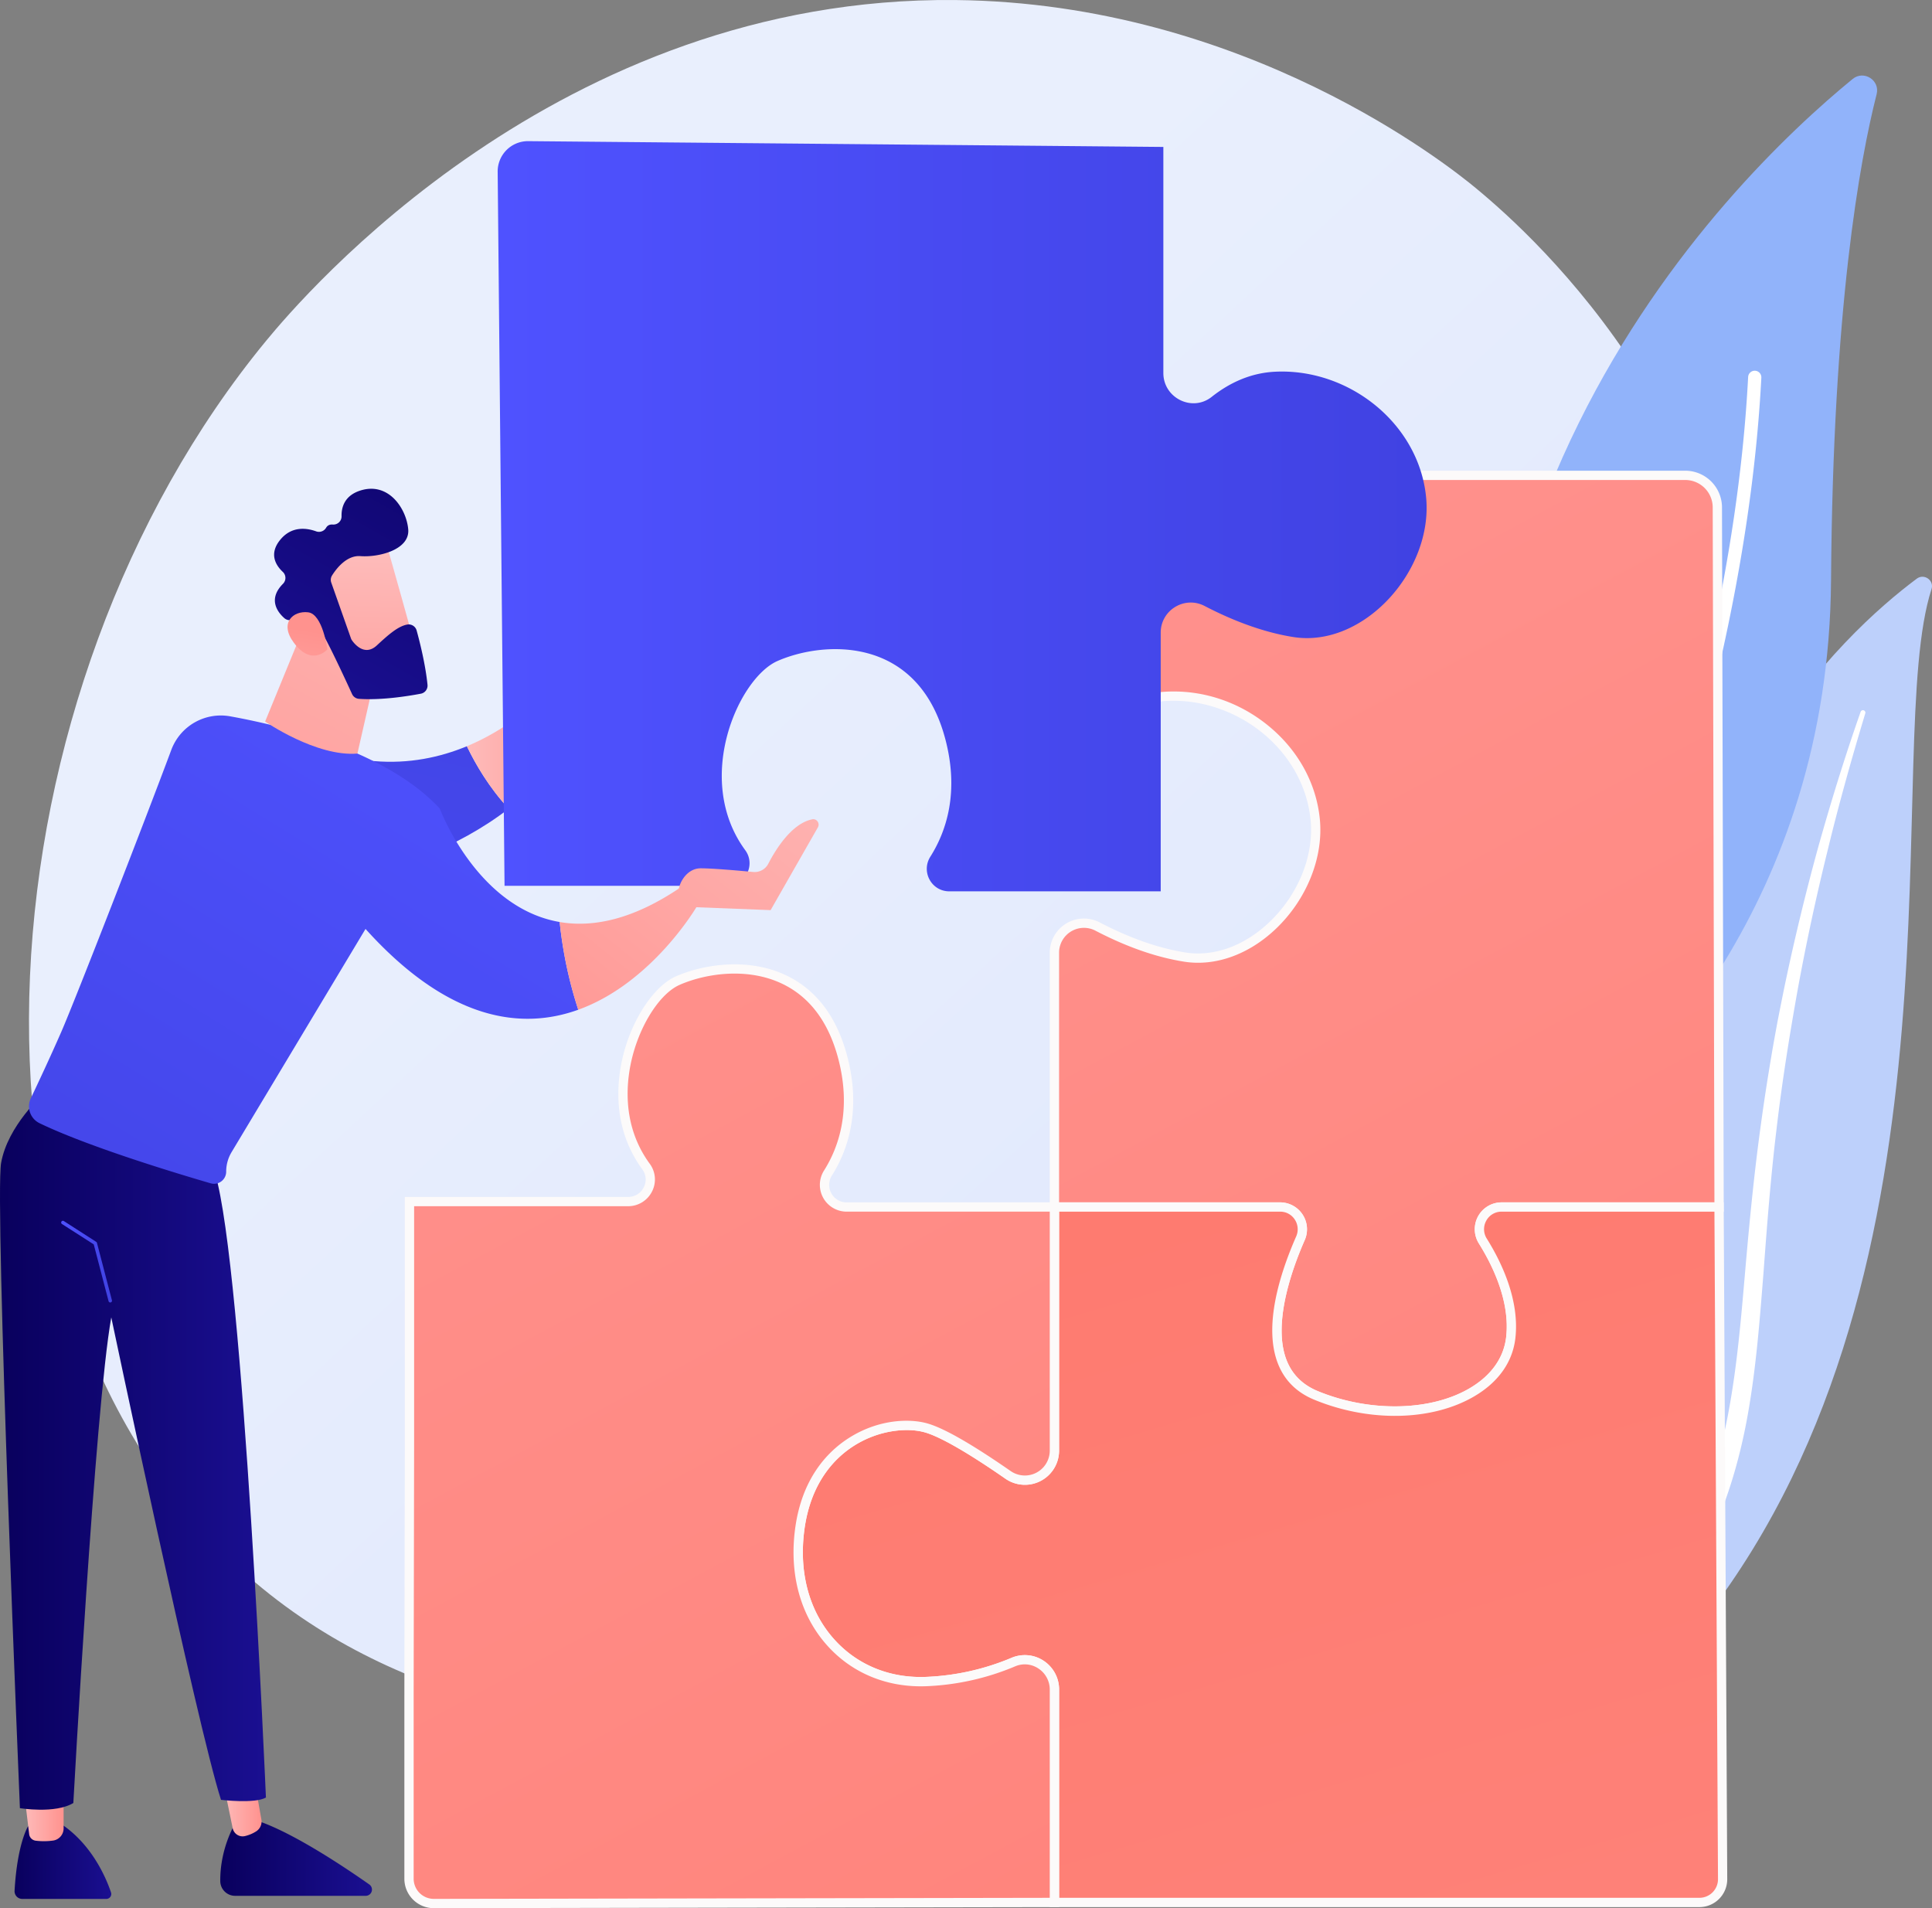 <?xml version="1.0" encoding="UTF-8" standalone="no"?>
<svg xmlns="http://www.w3.org/2000/svg" xmlns:xlink="http://www.w3.org/1999/xlink" viewBox="0 0 2829.22 2794.4"><rect x="0" y="0" width="2829.22" height="2794.4" fill="#808080" stroke="none"/><defs><style>.f59dbe2b-24c9-4086-bc4e-01edf9a08e92{isolation:isolate;}.acc77e35-9d28-4097-bb05-013d7ce68473{fill:url(#ff3577a4-954e-47f8-9456-276e551eb8cb);}.a48ae5a7-d69d-4a5c-be70-7772e467d65b{fill:#bdd0fb;}.ba50e909-bd31-4623-9de9-1fd540e6252e{fill:#fff;mix-blend-mode:soft-light;}.a0b5aeac-91d4-46ef-9c38-55f44c6427c2{fill:#91b3fa;}.a7863db2-8646-4f29-9b37-9024ed83b1a9{fill:url(#e5f5746b-3ce1-4f99-84cc-cf1e90dc1cd7);}.a1ec095d-6fe6-4216-b893-1ba31096629b{fill:#fcfafa;}.bd803f79-f07d-4986-8ff6-b003e8c0f4bc{fill:url(#a2632688-9240-4c61-8618-b92bc7b8a15a);}.e952fcb0-0527-4b55-80f3-f5e7928d12ed{fill:url(#a720fc8c-9fc3-4753-85d4-b343395414e7);}.a2129a1a-285f-4650-8a86-f614e3fb39ad{fill:url(#bc755269-8bc6-4a1a-9f54-5eb31c7e7021);}.a3bbfe4a-2382-40e4-8310-b18071917f9e{fill:url(#ffd0b03e-9f96-4ce4-8d44-2749bce45ad6);}.afe4242a-a520-4b8c-b420-07e3b53cb8f2{fill:url(#b9269b70-aeeb-4882-b64e-a31b2c4387e1);}.aa35374a-7b86-43c1-a6fc-f6545baad7c4{fill:url(#fa948e78-4f0c-422a-88f8-f16b679e02df);}.eb201698-2ab7-4c1e-b8df-dc9ab61e6d9d{fill:url(#f1305590-063a-48c9-92af-6173616e2391);}.ad38d7da-0327-4e51-9cfb-77a4eede25e0{fill:url(#a7ed1616-4a06-452e-a1a6-283e48784641);}.a502b7c4-84cc-429a-b18c-d1a6a8712941{fill:url(#aa36b040-13a2-4115-81cf-b32f5f07ede7);}.b742a28d-d8b2-4ec2-b508-efe91bae7c60{fill:url(#b3ab6b4f-6ed4-4e47-95b4-f1e6ec22b53c);}.ec18f8d3-72fd-49fc-88f1-069bb059feee{fill:url(#b99e1bca-efa6-4b7a-afa1-a6d6e50a308e);}.ed415b31-6fac-4293-8383-0e219d5663dc{fill:url(#bef77250-8871-4892-8d1a-0a53f7d06cbf);}.a8fe020f-840b-4d73-8a7d-2ef5a6ce231f{fill:url(#b7de5dee-61ae-45b7-b14c-c58a36de2c05);}.a1cf650e-117c-41e1-a2f2-280383db8f96{fill:url(#ae522571-2cf0-4e66-9e30-a73affc21998);}.b07c26fa-4ee6-49bb-82ad-22705520a5d9{fill:url(#bb41c2da-0cab-4f7f-8134-9ed5278215c5);}.b5d3eb06-577c-416e-93e7-0a0415f8c0e5{fill:url(#e98dd2a0-99e6-4e58-a045-ae6cbec8db9e);}.f29f594e-e464-4e33-986c-371018edda43{fill:url(#a9b1abf7-0250-4b20-92ef-0a269e8376c8);}.eafd090a-0900-4b4a-b571-31e85b1dfca1{fill:url(#a4d6344f-f214-49fa-aedb-72908854a6c5);}</style><linearGradient id="ff3577a4-954e-47f8-9456-276e551eb8cb" x1="3173.14" y1="3330.16" x2="1303.41" y2="1312.04" gradientUnits="userSpaceOnUse"><stop offset="0" stop-color="#dae3fe"/><stop offset="1" stop-color="#e9effd"/></linearGradient><linearGradient id="e5f5746b-3ce1-4f99-84cc-cf1e90dc1cd7" x1="1531.23" y1="1116.19" x2="-617.95" y2="5129.36" gradientTransform="matrix(-1, 0, 0, 1, 3686.08, 0)" gradientUnits="userSpaceOnUse"><stop offset="0" stop-color="#ff928e"/><stop offset="1" stop-color="#fe7062"/></linearGradient><linearGradient id="a2632688-9240-4c61-8618-b92bc7b8a15a" x1="230.52" y1="6452.12" x2="2079.36" y2="204.31" xlink:href="#e5f5746b-3ce1-4f99-84cc-cf1e90dc1cd7"/><linearGradient id="a720fc8c-9fc3-4753-85d4-b343395414e7" x1="2731.63" y1="1678.04" x2="474.6" y2="5892.6" xlink:href="#e5f5746b-3ce1-4f99-84cc-cf1e90dc1cd7"/><linearGradient id="bc755269-8bc6-4a1a-9f54-5eb31c7e7021" x1="13523.88" y1="3179.5" x2="13665.5" y2="3179.5" gradientTransform="translate(-13062.16)" gradientUnits="userSpaceOnUse"><stop offset="0" stop-color="#09005d"/><stop offset="1" stop-color="#1a0f91"/></linearGradient><linearGradient id="ffd0b03e-9f96-4ce4-8d44-2749bce45ad6" x1="13538.24" y1="3113.69" x2="13595.68" y2="3113.69" gradientTransform="translate(-13062.16)" gradientUnits="userSpaceOnUse"><stop offset="0" stop-color="#febbba"/><stop offset="1" stop-color="#ff928e"/></linearGradient><linearGradient id="b9269b70-aeeb-4882-b64e-a31b2c4387e1" x1="13825.06" y1="3177.24" x2="14047.28" y2="3177.24" xlink:href="#bc755269-8bc6-4a1a-9f54-5eb31c7e7021"/><linearGradient id="fa948e78-4f0c-422a-88f8-f16b679e02df" x1="13828.44" y1="3088.19" x2="13885.56" y2="3088.19" xlink:href="#ffd0b03e-9f96-4ce4-8d44-2749bce45ad6"/><linearGradient id="f1305590-063a-48c9-92af-6173616e2391" x1="13502.55" y1="2581.5" x2="13891.98" y2="2581.5" xlink:href="#bc755269-8bc6-4a1a-9f54-5eb31c7e7021"/><linearGradient id="a7ed1616-4a06-452e-a1a6-283e48784641" x1="529.98" y1="2302.59" x2="604.39" y2="2302.59" gradientUnits="userSpaceOnUse"><stop offset="0" stop-color="#4f52ff"/><stop offset="1" stop-color="#4042e2"/></linearGradient><linearGradient id="aa36b040-13a2-4115-81cf-b32f5f07ede7" x1="660.76" y1="2841.52" x2="1053.75" y2="1178.14" xlink:href="#a7ed1616-4a06-452e-a1a6-283e48784641"/><linearGradient id="b3ab6b4f-6ed4-4e47-95b4-f1e6ec22b53c" x1="14186.25" y1="1441.71" x2="14398.55" y2="1441.71" xlink:href="#ffd0b03e-9f96-4ce4-8d44-2749bce45ad6"/><linearGradient id="b99e1bca-efa6-4b7a-afa1-a6d6e50a308e" x1="1180.02" y1="1430.59" x2="485.9" y2="2563.64" xlink:href="#a7ed1616-4a06-452e-a1a6-283e48784641"/><linearGradient id="bef77250-8871-4892-8d1a-0a53f7d06cbf" x1="14691.33" y1="1461.86" x2="14232.62" y2="2032.54" xlink:href="#ffd0b03e-9f96-4ce4-8d44-2749bce45ad6"/><linearGradient id="b7de5dee-61ae-45b7-b14c-c58a36de2c05" x1="14175.28" y1="1116.97" x2="13731.01" y2="1933.26" xlink:href="#ffd0b03e-9f96-4ce4-8d44-2749bce45ad6"/><linearGradient id="ae522571-2cf0-4e66-9e30-a73affc21998" x1="11564.42" y1="11462.74" x2="11368.08" y2="11722.48" gradientTransform="translate(-15085.59 -1428.5) rotate(-35.22)" xlink:href="#ffd0b03e-9f96-4ce4-8d44-2749bce45ad6"/><linearGradient id="bb41c2da-0cab-4f7f-8134-9ed5278215c5" x1="1181.16" y1="957.23" x2="891.74" y2="1472.09" gradientTransform="matrix(1, 0, 0, 1, 0, 0)" xlink:href="#bc755269-8bc6-4a1a-9f54-5eb31c7e7021"/><linearGradient id="e98dd2a0-99e6-4e58-a045-ae6cbec8db9e" x1="11276.86" y1="11668.43" x2="11434.34" y2="11506.86" gradientTransform="translate(-15085.59 -1428.5) rotate(-35.22)" xlink:href="#ffd0b03e-9f96-4ce4-8d44-2749bce45ad6"/><linearGradient id="a9b1abf7-0250-4b20-92ef-0a269e8376c8" x1="1169.18" y1="1211" x2="2529.49" y2="1211" xlink:href="#a7ed1616-4a06-452e-a1a6-283e48784641"/><linearGradient id="a4d6344f-f214-49fa-aedb-72908854a6c5" x1="14791.68" y1="1485.07" x2="14276.77" y2="2125.67" xlink:href="#ffd0b03e-9f96-4ce4-8d44-2749bce45ad6"/></defs><g class="f59dbe2b-24c9-4086-bc4e-01edf9a08e92"><g id="ba51834b-fe6d-4e00-85fe-9a85c5a96fa2" data-name="Illustration"><path class="acc77e35-9d28-4097-bb05-013d7ce68473" d="M2912.58,2180.11c-256.91,600.51-935.08,858.44-1466.44,814.46-145.08-12-437-36.17-664.92-251.71-437.71-413.93-370.3-1279.17,48.72-1788.57,54-65.6,427.47-505.11,1009.51-499.23,426.14,4.31,725.25,245,761.62,275C2647,768,2748.35,858,2839.68,1000.81,3054.27,1336.38,3073.13,1804.85,2912.58,2180.11Z" transform="translate(-440.39 -455)"/><path class="a48ae5a7-d69d-4a5c-be70-7772e467d65b" d="M3268.9,1317.69c4.15-12.8-10.78-23.32-21.57-15.28-109.56,81.71-379,333-375.07,826.27,5,618.82-147.48,827.09-321.19,945,0,0,224.61-39.18,387-249.63C3336.94,2307.3,3195.14,1545.35,3268.9,1317.69Z" transform="translate(-440.39 -455)"/><path class="ba50e909-bd31-4623-9de9-1fd540e6252e" d="M3171.89,1499.77c-20.1,66.54-38.89,133.44-55.2,200.94q-25,101.08-43.75,203.49c-12.22,68.27-23.15,136.76-31.15,205.61-8.32,68.82-13.67,137.91-18.8,207.3-5.51,69.32-10.67,139.18-23,208.73s-33,138.48-65.68,201.72c-8.18,15.75-16.67,31.42-26,46.44-9.06,15.19-18.79,30-28.78,44.6a756.06,756.06,0,0,1-66.33,83.07c-48.28,52-104.46,96.71-164.88,133a13.44,13.44,0,0,1-14.19-22.82l0,0c14.45-9.26,28.77-18.66,42.63-28.68,7-4.89,13.78-10.09,20.65-15.16,6.67-5.32,13.55-10.38,20-15.9a707.78,707.78,0,0,0,74.13-70.3c46.11-50.09,85-107.33,116.34-167.68A676.83,676.83,0,0,0,2947,2620a766.78,766.78,0,0,0,25-99.27c12.48-67.44,18.16-136.55,24.17-205.83s12.71-138.86,22.17-208.06q7-51.91,15.77-103.54c2.84-17.23,6-34.39,9.15-51.55q5-25.71,10.24-51.34,21.41-102.47,49.1-203.39c18.79-67.15,39.36-133.77,62.46-199.49a3.6,3.6,0,0,1,6.85,2.24Z" transform="translate(-440.39 -455)"/><path class="a0b5aeac-91d4-46ef-9c38-55f44c6427c2" d="M2676.4,2114.75c7,23.79,36,32.71,55.37,17.2,106.77-85.58,386.78-354.84,390-827.2,2.7-398.89,42.08-614.93,66.75-711.77,5.21-20.47-18.74-35.71-35.1-22.33C2972.93,718.23,2422.91,1252.63,2676.4,2114.75Z" transform="translate(-440.39 -455)"/><path class="ba50e909-bd31-4623-9de9-1fd540e6252e" d="M2709.9,2117a9.5,9.5,0,0,0,1.6,1,9.7,9.7,0,0,0,12.95-4.45c2.66-5.45,266.44-551,295.25-1105.46a9.68,9.68,0,1,0-19.34-1c-28.6,550.43-290.67,1092.55-293.31,1098A9.68,9.68,0,0,0,2709.9,2117Z" transform="translate(-440.39 -455)"/><path class="a7863db2-8646-4f29-9b37-9024ed83b1a9" d="M2611.9,2272.47c22.83,36.6,46.73,88.83,40.92,141.07-10.61,95.48-157,137.91-285.39,84.87-91.49-37.81-52.54-161.88-22.63-230,9.48-21.59-6.2-45.81-29.77-45.81H1984.48V1850.26c0-32.51,34.41-53.42,63.23-38.37,34.53,18,79.94,37.16,127.73,44.7,100.78,15.91,201.56-95.48,190.95-201.56S2255,1469.38,2148.91,1474.68c-36.51,1.83-66.92,17-91.11,36.19-28.11,22.26-69.58,1.53-69.58-34.33V1151.12h920.07a47,47,0,0,1,47,46.88l2.52,1024.59H2639.33C2613.72,2222.59,2598.35,2250.74,2611.9,2272.47Z" transform="translate(-440.39 -455)"/><path class="a1ec095d-6fe6-4216-b893-1ba31096629b" d="M2483.19,2528.45a312.56,312.56,0,0,1-118.36-23.75c-25.27-10.45-43-27.9-52.63-51.87-22-54.81,2.17-132,26.37-187.17a25.87,25.87,0,0,0-2-24.62,25.3,25.3,0,0,0-21.53-11.65H1977.68V1850.26a50,50,0,0,1,73.18-44.4c44.06,23,86.33,37.81,125.64,44,41.24,6.52,85.81-9.51,122.28-44,42.75-40.38,66.06-97.93,60.84-150.2-4.9-49-29.93-94.24-70.47-127.34-39.5-32.27-90.51-49.38-139.9-46.88-30.72,1.54-60.07,13.22-87.23,34.72a49,49,0,0,1-52.13,5.62,50,50,0,0,1-28.47-45.28V1144.32h926.87a53.89,53.89,0,0,1,53.8,53.66l2.53,1031.41H2639.33a25.27,25.27,0,0,0-22.38,13.15,25.66,25.66,0,0,0,.72,26.33h0c22.49,36,48,90.53,41.92,145.42-3.89,34.95-24.56,64.43-59.78,85.26C2567.32,2518.77,2526.42,2528.45,2483.19,2528.45Zm-491.9-312.67H2315a39.42,39.42,0,0,1,36,55.35c-19,43.18-47.56,123.54-26.2,176.61,8.23,20.46,23.44,35.39,45.2,44.38,75.91,31.37,165.47,29.66,222.85-4.28,31.4-18.57,49.79-44.52,53.18-75.05,5.66-51-18.59-102.5-39.93-136.72a39.32,39.32,0,0,1,33.2-60.29H2951L2948.48,1198a40.25,40.25,0,0,0-40.19-40.08H1995v318.61a36.46,36.46,0,0,0,20.79,33,35,35,0,0,0,37.76-4c29.42-23.3,61.38-36,95-37.64,53.49-2.68,106.49,15,149.19,49.92,43.36,35.41,70.14,83.9,75.4,136.54,5.64,56.37-19.28,118.23-65,161.45-39.56,37.37-88.3,54.7-133.75,47.51-40.77-6.43-84.44-21.7-129.82-45.39a36.41,36.41,0,0,0-53.27,32.34Z" transform="translate(-440.39 -455)"/><path class="bd803f79-f07d-4986-8ff6-b003e8c0f4bc" d="M1984.48,3241v-311.8c0-31-31.62-52.3-60.19-40.2A367.32,367.32,0,0,1,1798,2917.45c-115.86,5.3-204.06-90.17-186.49-222.78s130.38-164.44,185.37-148.52c28.71,8.31,78.57,40.16,119.68,68.71,28.69,19.94,67.92-.62,67.92-35.57v-356.7H2315c23.57,0,39.25,24.22,29.77,45.81-29.91,68.13-68.86,192.2,22.63,230,128.35,53,274.78,10.61,285.39-84.87,5.81-52.24-18.09-104.47-40.92-141.07-13.55-21.73,1.82-49.88,27.43-49.88H2957.8L2963,3206.8a34,34,0,0,1-34,34.21Z" transform="translate(-440.39 -455)"/><path class="a1ec095d-6fe6-4216-b893-1ba31096629b" d="M2929,3247.82H1977.68V2929.21a36.77,36.77,0,0,0-16.52-30.72,35.76,35.76,0,0,0-34.22-3.22,372.47,372.47,0,0,1-128.63,29c-56.91,2.58-108.45-18-145.12-58-40.17-43.78-57.37-105.05-48.42-172.51,9.78-73.76,47.33-112.44,77.12-131.9,43.92-28.69,90.41-29.93,116.88-22.27,24.32,7,65.25,30.48,121.67,69.67a36.46,36.46,0,0,0,57.24-30V2215.78H2315a39.42,39.42,0,0,1,36,55.35c-19,43.18-47.56,123.54-26.2,176.61,8.23,20.46,23.44,35.39,45.2,44.38,75.91,31.37,165.47,29.66,222.85-4.28,31.4-18.57,49.79-44.52,53.18-75.05,5.66-51-18.59-102.5-39.93-136.72a39.32,39.32,0,0,1,33.2-60.29h325.24l5.22,991a40.83,40.83,0,0,1-40.83,41.05Zm-937.67-13.61H2929a27.23,27.23,0,0,0,27.22-27.37L2951,2229.39h-311.7a25.27,25.27,0,0,0-22.38,13.15,25.66,25.66,0,0,0,.72,26.33c22.49,36,48,90.53,41.91,145.42-3.88,34.95-24.55,64.43-59.77,85.26-61.83,36.57-154.07,38.59-235,5.15-25.27-10.45-43-27.9-52.62-51.87-22.06-54.81,2.16-132,26.36-187.17a25.87,25.87,0,0,0-2-24.62,25.3,25.3,0,0,0-21.53-11.65H1991.29v349.9a50.06,50.06,0,0,1-78.61,41.16c-54.43-37.8-95.12-61.23-117.69-67.77-25.57-7.39-68.16-3.9-105.66,20.59-27.4,17.9-62,53.65-71.07,122.29-8.41,63.41,7.56,120.77,45,161.53,33.91,37,81.64,56,134.47,53.56a359,359,0,0,0,124-27.91,49.82,49.82,0,0,1,47,4.4,50.34,50.34,0,0,1,22.61,42.07Z" transform="translate(-440.39 -455)"/><path class="e952fcb0-0527-4b55-80f3-f5e7928d12ed" d="M1075.73,3242.59a36.31,36.31,0,0,1-36.38-36.31v-262.4c0-33.84.67-348.07.67-382.49V2214.63h320.15c26.39,0,41.87-30,26.27-51.28-74.94-102.2-9.55-247.66,46.39-272.28,66.31-29.18,201.57-37.13,241.35,111.39,20.72,77.37,1.71,133.86-21.27,170.24-13.69,21.66,1.62,49.89,27.25,49.89h304.32v356.7c0,34.95-39.23,55.51-67.92,35.57-41.11-28.55-91-60.4-119.68-68.71-55-15.92-167.79,15.91-185.37,148.52s70.63,228.08,186.49,222.78A367.32,367.32,0,0,0,1924.29,2889c28.57-12.1,60.19,9.17,60.19,40.2V3241Z" transform="translate(-440.39 -455)"/><path class="a1ec095d-6fe6-4216-b893-1ba31096629b" d="M1075.66,3249.4a43.12,43.12,0,0,1-43.11-43.12v-262.4c0-16.85.16-103.21.33-189.93.17-87.46.34-175.28.34-192.56V2207.83h327a25.22,25.22,0,0,0,22.88-14.09,24.83,24.83,0,0,0-2.11-26.37c-46.38-63.26-36.79-134.35-26.94-171.1,13.94-52,45.23-97.85,76.08-111.43,39.61-17.43,105.76-28.24,161.8-1.36,43.75,21,73.65,60.43,88.86,117.22,21.87,81.64.06,140.57-22.09,175.64a25.48,25.48,0,0,0-.83,26.28,25.15,25.15,0,0,0,22.33,13.16h311.13v363.51a50.06,50.06,0,0,1-78.61,41.16c-54.43-37.8-95.12-61.23-117.69-67.77-25.57-7.39-68.16-3.9-105.66,20.59-27.4,17.9-62,53.65-71.07,122.29-8.41,63.41,7.56,120.77,45,161.53,33.91,37,81.64,56,134.47,53.56a359,359,0,0,0,124-27.91,49.82,49.82,0,0,1,47,4.4,50.35,50.35,0,0,1,22.61,42.07V3247.8l-915.55,1.6Zm0-13.61v0l902-1.57v-305a36.77,36.77,0,0,0-16.52-30.72,35.76,35.76,0,0,0-34.22-3.22,372.47,372.47,0,0,1-128.63,29c-56.91,2.58-108.45-18-145.12-58-40.17-43.78-57.37-105.05-48.42-172.51,9.78-73.76,47.33-112.44,77.12-131.9,43.92-28.69,90.41-29.93,116.88-22.27,24.32,7,65.25,30.48,121.67,69.67a36.46,36.46,0,0,0,57.24-30v-349.9H1680.16a39.21,39.21,0,0,1-33-60.32c20.7-32.77,41-88,20.46-164.85-14.14-52.78-41.6-89.28-81.61-108.47-51.87-24.89-113.46-14.72-150.42,1.55-27.35,12-55.48,54.18-68.43,102.49-9.21,34.4-18.25,100.85,24.77,159.53a38.69,38.69,0,0,1,3.28,40.57,39.1,39.1,0,0,1-35,21.55H1046.83v339.95c0,17.28-.17,105.12-.34,192.58-.17,86.72-.34,173.06-.34,189.91v262.4a29.53,29.53,0,0,0,29.51,29.51Z" transform="translate(-440.39 -455)"/><path class="a2129a1a-285f-4650-8a86-f614e3fb39ad" d="M481.43,3129.6s-15.74,24.8-19.7,94.26a11.31,11.31,0,0,0,11.24,12H596.06a7.25,7.25,0,0,0,6.9-9.54c-7.22-21.35-29-73.4-77.68-103.14Z" transform="translate(-440.39 -455)"/><path class="a3bbfe4a-2382-40e4-8310-b18071917f9e" d="M476.08,3082.53l7,58.38a11,11,0,0,0,9.59,9.65,97.45,97.45,0,0,0,26-.25,18,18,0,0,0,14.86-17.89v-56.36Z" transform="translate(-440.39 -455)"/><path class="afe4242a-a520-4b8c-b420-07e3b53cb8f2" d="M786,3123.16s-23.56,36.62-23.05,86.88a21.75,21.75,0,0,0,21.87,21.27H975.94a9.15,9.15,0,0,0,5.26-16.64c-36.17-25.4-107.27-72.86-158.69-91.51Z" transform="translate(-440.39 -455)"/><path class="aa35374a-7b86-43c1-a6fc-f6545baad7c4" d="M766.27,3060.12l14.85,72.09a14.87,14.87,0,0,0,17.59,11.7,53.71,53.71,0,0,0,16.8-7,17.07,17.07,0,0,0,7.63-17.42l-15.36-87.34Z" transform="translate(-440.39 -455)"/><path class="eb201698-2ab7-4c1e-b8df-dc9ab61e6d9d" d="M503.36,2057.78s-51.63,45.51-61.35,100.28,27.53,944.87,27.53,944.87,51.63,8.59,78.24-7.54c0,0,31.57-577.67,55.56-711.16,0,0,125.83,598.4,160.69,706.52,0,0,49.74,6.05,65.78-3.41,0,0-33-775.69-74.37-913.6Z" transform="translate(-440.39 -455)"/><path class="ad38d7da-0327-4e51-9cfb-77a4eede25e0" d="M601.84,2362.4a2.55,2.55,0,0,1-2.47-1.91l-21.68-83.16-46.54-29.85a2.55,2.55,0,1,1,2.76-4.3l47.38,30.4a2.56,2.56,0,0,1,1.09,1.5l21.93,84.13a2.55,2.55,0,0,1-1.82,3.11A2.46,2.46,0,0,1,601.84,2362.4Z" transform="translate(-440.39 -455)"/><path class="a502b7c4-84cc-429a-b18c-d1a6a8712941" d="M988.49,1569.6c-217.35-18-274.15,26.93-274.15,26.93l104.44,164.89s213.57-4.21,366.59-122.16c-28.63-30.84-48.53-64.93-61.28-91.47C1084.63,1564.19,1039.19,1573.8,988.49,1569.6Z" transform="translate(-440.39 -455)"/><path class="b742a28d-d8b2-4ec2-b508-efe91bae7c60" d="M1328.85,1250.56a6.66,6.66,0,0,0-12.69-2.55l-27.74,59.18a61.78,61.78,0,0,0-4.92,36.69l9.73,34.44a59.47,59.47,0,0,1-12.12,47.32c-25.49,31.86-79.76,90-157,122.15,12.75,26.54,32.65,60.63,61.28,91.47,56.15-43.28,104.16-101.84,130.47-181.16a29.09,29.09,0,0,0,20.52-28.91Z" transform="translate(-440.39 -455)"/><path class="ec18f8d3-72fd-49fc-88f1-069bb059feee" d="M1084.4,1639.06c-76.51-82.45-222.25-119.7-306.63-135a77.39,77.39,0,0,0-86.51,49.08C653.29,1655.21,550,1920.78,530,1966.42c-16.42,37.45-33.57,74-44.46,96.88a27.46,27.46,0,0,0,12.81,36.58c71,34.22,198.73,72.93,250.52,88a17.77,17.77,0,0,0,22.74-17.1,55.52,55.52,0,0,1,7.91-28.57l196.14-326.84C1097.9,1951,1205,1963.35,1287.2,1933.68A618.49,618.49,0,0,1,1260,1805.23C1138.48,1784.41,1084.4,1639.06,1084.4,1639.06Z" transform="translate(-440.39 -455)"/><path class="ed415b31-6fac-4293-8383-0e219d5663dc" d="M1460.81,1782.48l-21.93-29.24c-71,48.75-130.32,60.31-178.9,52a618.49,618.49,0,0,0,27.22,128.45C1395.55,1894.6,1460.81,1782.48,1460.81,1782.48Z" transform="translate(-440.39 -455)"/><path class="a8fe020f-840b-4d73-8a7d-2ef5a6ce231f" d="M893.83,1352.64l-65.18,159s74.89,51.84,135.14,46.91l32.53-143Z" transform="translate(-440.39 -455)"/><path class="a1cf650e-117c-41e1-a2f2-280383db8f96" d="M1003.93,1244.21c1.49,2.12,47.15,167.07,47.15,167.07l-94.74,24.06-66.5-149.9S978.94,1208.81,1003.93,1244.21Z" transform="translate(-440.39 -455)"/><path class="b07c26fa-4ee6-49bb-82ad-22705520a5d9" d="M925.51,1308.21l28.83,81.66a11.9,11.9,0,0,0,1.51,2.92c3.91,5.56,18.77,23.7,36.4,7.36,16-14.82,30.81-28.12,44.5-30.53a12.09,12.09,0,0,1,13.76,8.68c4.14,15,12.86,48.94,15.93,79.58a12.07,12.07,0,0,1-9.81,13c-18.51,3.51-57.74,9.83-90.49,7.52a12.07,12.07,0,0,1-10.19-7c-9-19.72-36.68-79.56-47-95-9.65-14.54-33.32-14.13-43.25-13.25a11.9,11.9,0,0,1-8.91-2.91c-8.68-7.62-25.21-27-2-50.31a12.11,12.11,0,0,0-.28-17.44c-10-9.38-20.66-26-4-46.68,16.91-21,39.23-17.64,52.9-12.65a12.1,12.1,0,0,0,14.56-5.38c1.72-2.88,4.7-5.06,9.87-4.62a11.92,11.92,0,0,0,12.72-12.22c-.25-13.44,4.57-30.43,27.89-37.69,41.38-12.88,67.19,27.1,69.75,56.94s-43.11,41.25-70,39.23c-20.42-1.53-35.57,18.71-41.67,28.5A12,12,0,0,0,925.51,1308.21Z" transform="translate(-440.39 -455)"/><path class="b5d3eb06-577c-416e-93e7-0a0415f8c0e5" d="M919.77,1406s-6.68-51.79-28.23-54.33-42.51,15.17-21.09,44.24C897.09,1432,919.77,1406,919.77,1406Z" transform="translate(-440.39 -455)"/><path class="f29f594e-e464-4e33-986c-371018edda43" d="M1802.79,1709.55c23.38-37,42.73-94.49,21.65-173.21-40.47-151.11-178.09-143-245.55-113.33-56.92,25-123.44,173-47.2,277,15.87,21.65.12,52.18-26.72,52.18H1179.24L1169.18,706.49A44.38,44.38,0,0,1,1214,661.7l930,8.48v331.09c0,36.48,42.18,57.57,70.79,34.92,24.61-19.49,55.55-35,92.7-36.82,107.93-5.39,210.47,75.56,221.26,183.49s-91.74,221.26-194.28,205.07c-48.62-7.67-94.81-27.14-130-45.48-29.32-15.31-64.33,6-64.33,39V1760.3H1830.52C1804.45,1760.3,1788.87,1731.59,1802.79,1709.55Z" transform="translate(-440.39 -455)"/><path class="eafd090a-0900-4b4a-b571-31e85b1dfca1" d="M1445.34,1783l123.53,4.81,69.21-121.16c3.33-5.82-1.63-13.13-8.21-11.81-30.13,6-53.64,44.24-64.42,65.1a22.49,22.49,0,0,1-22.15,12c-21.31-2-58.78-5.33-76.88-5.35-21.69,0-33.69,24.92-32,35.49.34,2.16.62,3.46.62,3.46Z" transform="translate(-440.39 -455)"/></g></g></svg>